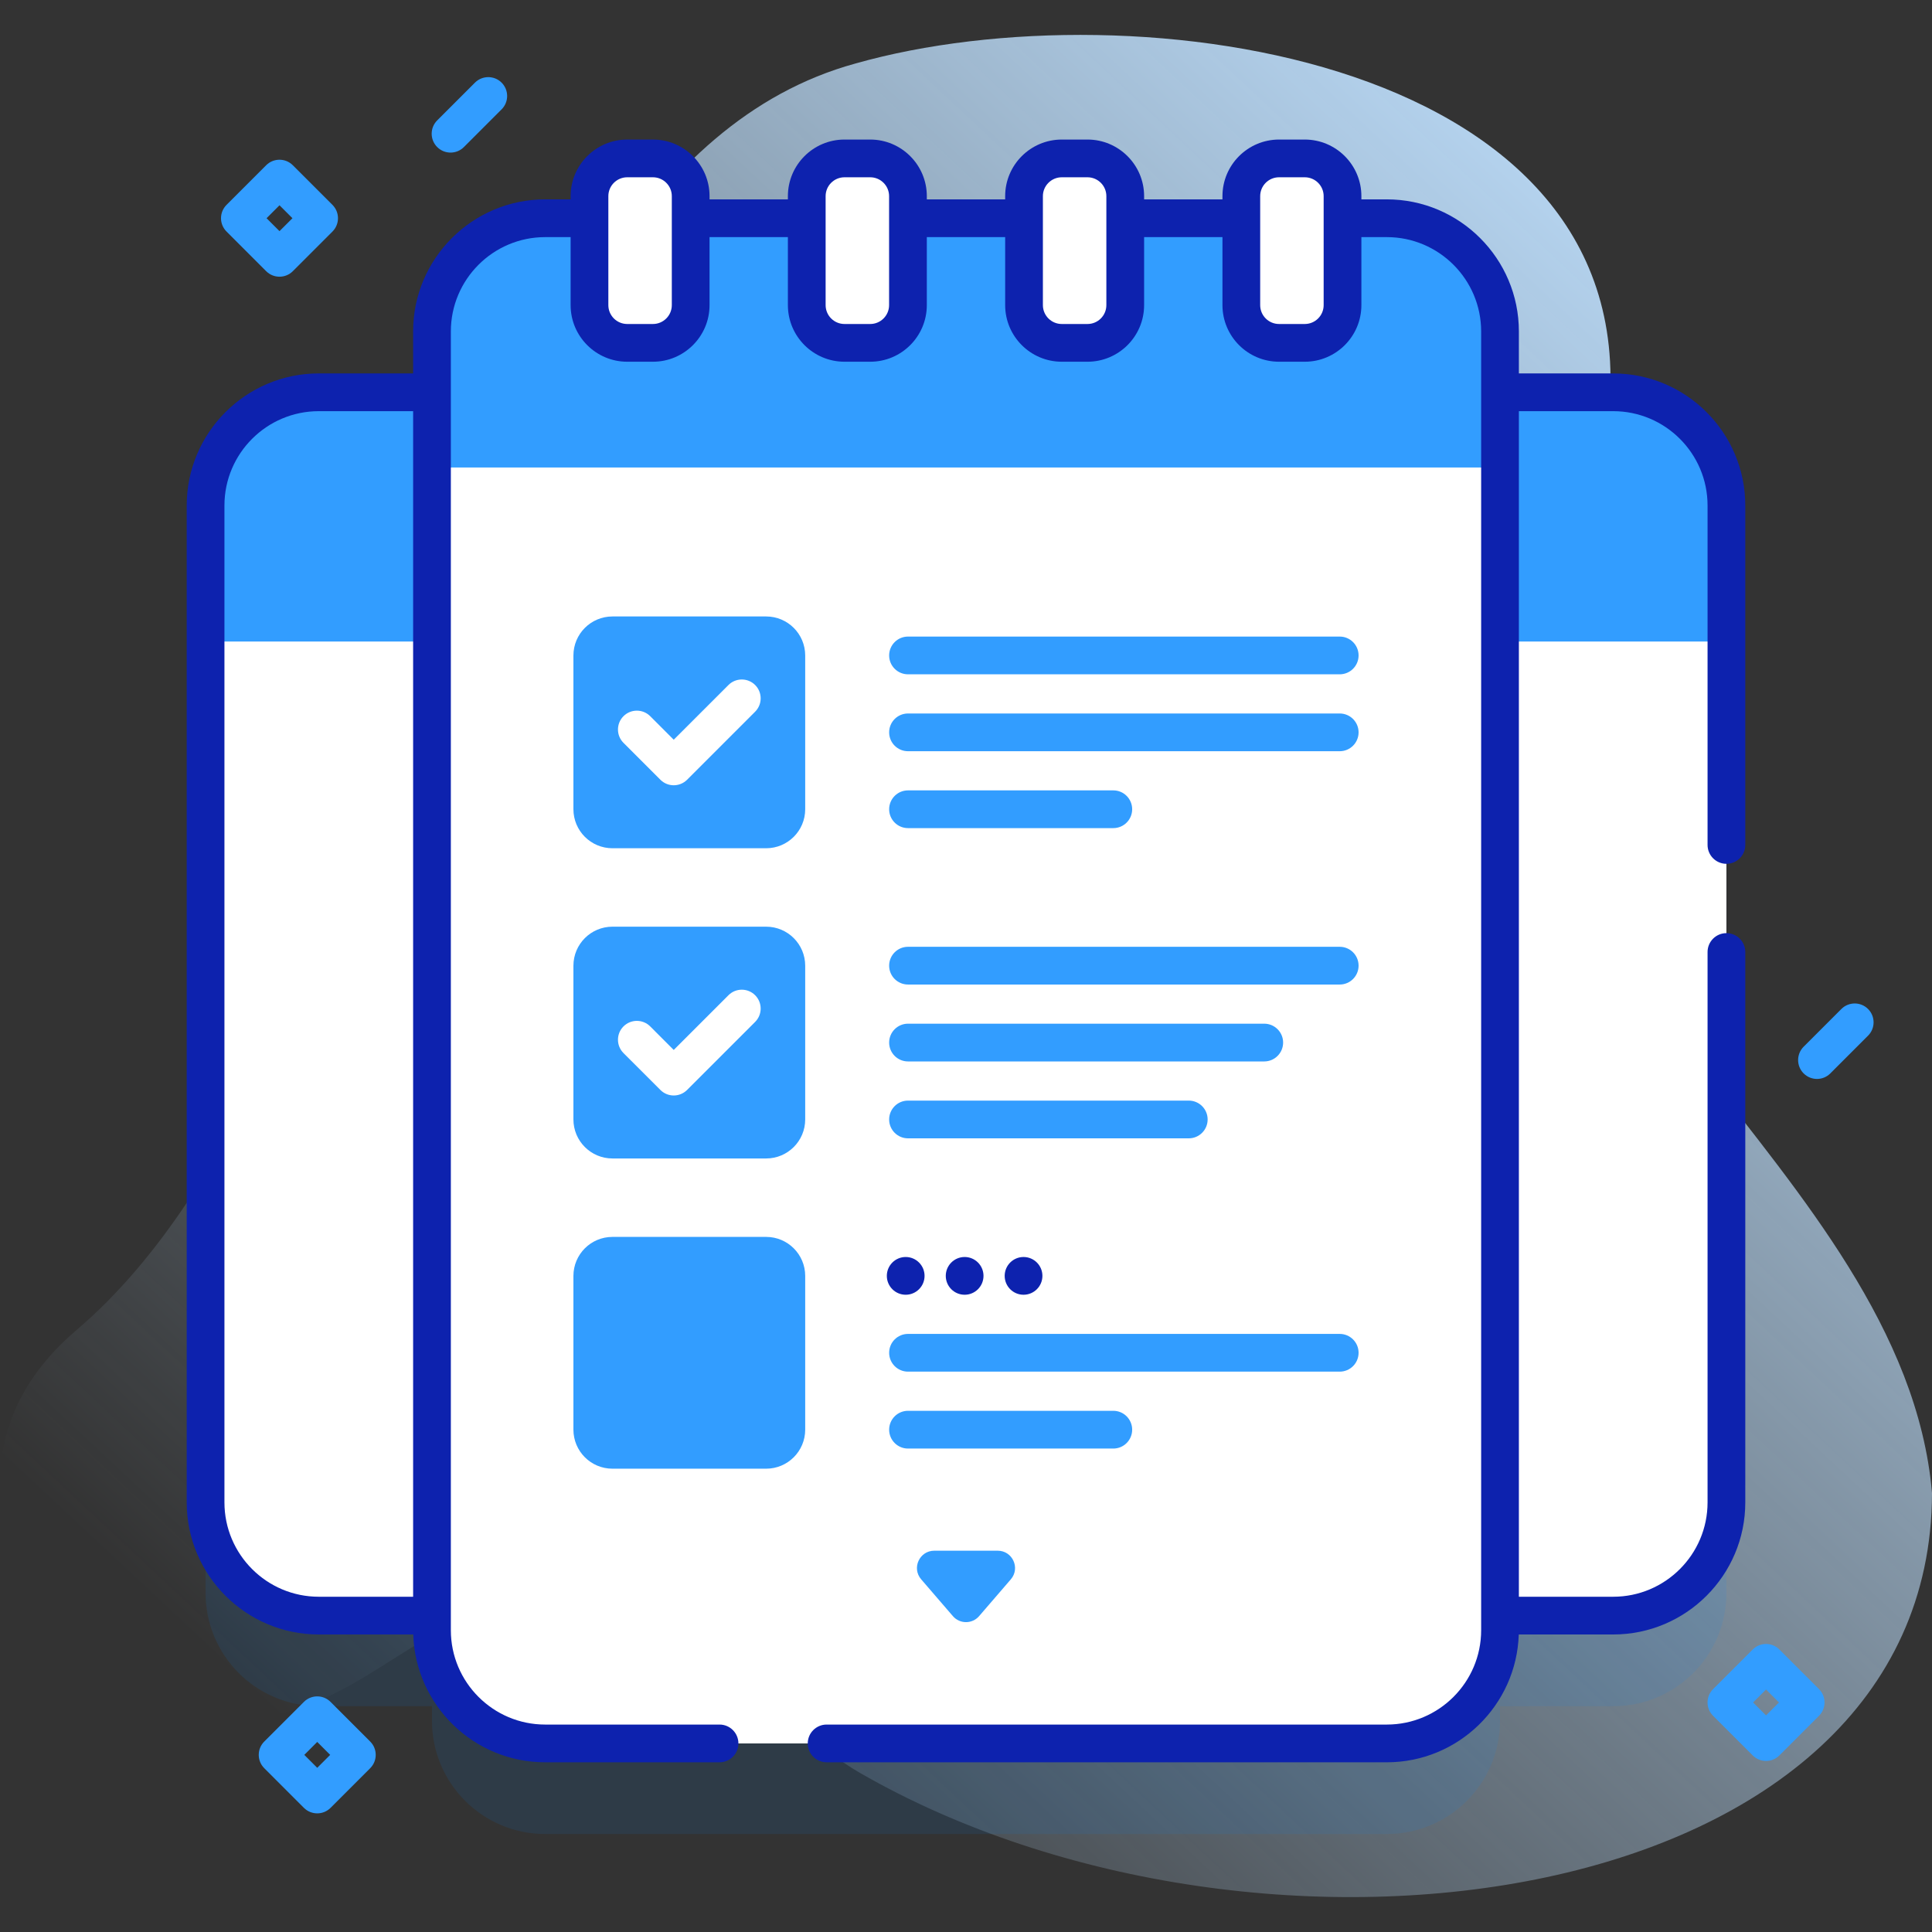 <svg width="100" height="100" viewBox="0 0 100 100" fill="none" xmlns="http://www.w3.org/2000/svg">
<rect x="0" y="0" width="100" height="100" fill="#333333" stroke="none"/>
<path d="M44.274 3.288C22.448 9.278 21.641 53.787 3.956 68.847C-4.744 76.256 2.94 86.752 7.645 88.243C16.415 91.021 19.499 85.155 25.173 83.424C33.462 80.915 39.939 89.132 44.499 91.758C65.341 103.759 99.96 99 100 77.277C99.275 68.843 93.147 61.804 88.151 55.327C74.784 40.388 77.674 39.058 83.188 22.114C85.774 2.939 58.631 -0.787 44.274 3.288Z" fill="url(#paint0_linear_170_607)"/>
<path opacity="0.1" d="M83.5 24.993H77.641V21.844C77.641 18.608 75.017 15.984 71.781 15.984H28.219C24.983 15.984 22.359 18.608 22.359 21.844V24.993H16.5C13.264 24.993 10.641 27.617 10.641 30.853V82.453C10.641 85.689 13.264 88.312 16.5 88.312H22.359V89.069C22.359 92.305 24.983 94.928 28.219 94.928H71.781C75.017 94.928 77.641 92.305 77.641 89.069V88.312H83.5C86.736 88.312 89.359 85.689 89.359 82.453V30.853C89.359 27.617 86.736 24.993 83.5 24.993Z" fill="#0085FF"/>
<path d="M83.5 83.623H16.5C13.264 83.623 10.641 81 10.641 77.764V26.164C10.641 22.928 13.264 20.305 16.5 20.305H83.5C86.736 20.305 89.359 22.928 89.359 26.164V77.764C89.359 81 86.736 83.623 83.5 83.623Z" fill="white"/>
<path d="M89.359 33.205V26.164C89.359 22.928 86.736 20.305 83.5 20.305H16.5C13.264 20.305 10.641 22.928 10.641 26.164V33.205H89.359Z" fill="#329DFF"/>
<path d="M71.781 90.241H28.219C24.983 90.241 22.359 87.617 22.359 84.381V17.156C22.359 13.92 24.983 11.297 28.219 11.297H71.781C75.017 11.297 77.641 13.92 77.641 17.156V84.381C77.641 87.617 75.017 90.241 71.781 90.241Z" fill="white"/>
<path d="M77.641 24.197V17.156C77.641 13.92 75.017 11.297 71.781 11.297H28.219C24.983 11.297 22.359 13.92 22.359 17.156V24.197H77.641Z" fill="#329DFF"/>
<path d="M33.797 17.746H32.465C31.386 17.746 30.512 16.872 30.512 15.793V10.152C30.512 9.074 31.386 8.199 32.465 8.199H33.797C34.875 8.199 35.75 9.074 35.75 10.152V15.793C35.75 16.872 34.875 17.746 33.797 17.746Z" fill="white"/>
<path d="M45.043 17.746H43.711C42.632 17.746 41.758 16.872 41.758 15.793V10.152C41.758 9.074 42.632 8.199 43.711 8.199H45.043C46.121 8.199 46.996 9.074 46.996 10.152V15.793C46.996 16.872 46.121 17.746 45.043 17.746Z" fill="white"/>
<path d="M56.289 17.746H54.957C53.878 17.746 53.004 16.872 53.004 15.793V10.152C53.004 9.074 53.878 8.199 54.957 8.199H56.289C57.368 8.199 58.242 9.074 58.242 10.152V15.793C58.242 16.872 57.368 17.746 56.289 17.746Z" fill="white"/>
<path d="M67.535 17.746H66.203C65.124 17.746 64.25 16.872 64.25 15.793V10.152C64.25 9.074 65.124 8.199 66.203 8.199H67.535C68.614 8.199 69.488 9.074 69.488 10.152V15.793C69.488 16.872 68.614 17.746 67.535 17.746Z" fill="white"/>
<path d="M89.359 44.711C89.899 44.711 90.336 44.273 90.336 43.734V26.165C90.336 22.395 87.269 19.329 83.5 19.329H78.617V17.155C78.617 13.386 75.55 10.319 71.781 10.319H70.465V10.152C70.465 8.537 69.151 7.223 67.535 7.223H66.204C64.588 7.223 63.274 8.537 63.274 10.152V10.319H59.219V10.152C59.219 8.537 57.904 7.223 56.289 7.223H54.957C53.342 7.223 52.027 8.537 52.027 10.152V10.319H47.972V10.152C47.972 8.537 46.658 7.223 45.043 7.223H43.711C42.095 7.223 40.781 8.537 40.781 10.152V10.319H36.726V10.152C36.726 8.537 35.411 7.223 33.796 7.223H32.465C30.849 7.223 29.535 8.537 29.535 10.152V10.319H28.219C24.449 10.319 21.383 13.386 21.383 17.155V19.328H16.5C12.731 19.328 9.664 22.395 9.664 26.164V77.764C9.664 81.534 12.731 84.6 16.5 84.6H21.389C21.505 88.268 24.523 91.216 28.219 91.216H37.244C37.783 91.216 38.22 90.779 38.22 90.24C38.22 89.701 37.783 89.263 37.244 89.263H28.219C25.526 89.263 23.336 87.073 23.336 84.38V17.155C23.336 14.463 25.526 12.273 28.219 12.273H29.535V15.793C29.535 17.409 30.849 18.723 32.464 18.723H33.796C35.411 18.723 36.726 17.409 36.726 15.793V12.273H40.781V15.793C40.781 17.409 42.095 18.723 43.711 18.723H45.043C46.658 18.723 47.972 17.409 47.972 15.793V12.273H52.027V15.793C52.027 17.409 53.342 18.723 54.957 18.723H56.289C57.904 18.723 59.219 17.409 59.219 15.793V12.273H63.274V15.793C63.274 17.409 64.588 18.723 66.203 18.723H67.535C69.151 18.723 70.465 17.409 70.465 15.793V12.273H71.781C74.473 12.273 76.664 14.463 76.664 17.155V84.38C76.664 87.073 74.473 89.263 71.781 89.263H42.785C42.246 89.263 41.809 89.701 41.809 90.24C41.809 90.779 42.246 91.216 42.785 91.216H71.781C75.477 91.216 78.495 88.268 78.611 84.6H83.5C87.269 84.6 90.336 81.534 90.336 77.764V49.276C90.336 48.736 89.899 48.299 89.359 48.299C88.82 48.299 88.383 48.736 88.383 49.276V77.764C88.383 80.457 86.192 82.647 83.5 82.647H78.617V21.282H83.5C86.192 21.282 88.383 23.472 88.383 26.164V43.734C88.383 44.273 88.82 44.711 89.359 44.711ZM11.617 77.764V26.164C11.617 23.472 13.807 21.282 16.5 21.282H21.383V82.647H16.5C13.807 82.647 11.617 80.457 11.617 77.764ZM34.773 15.793C34.773 16.332 34.335 16.77 33.796 16.77H32.465C31.926 16.77 31.488 16.332 31.488 15.793V10.152C31.488 9.614 31.926 9.176 32.465 9.176H33.796C34.335 9.176 34.773 9.614 34.773 10.152V15.793ZM46.019 15.793C46.019 16.332 45.581 16.77 45.043 16.77H43.711C43.172 16.77 42.734 16.332 42.734 15.793V10.152C42.734 9.614 43.172 9.176 43.711 9.176H45.043C45.581 9.176 46.019 9.614 46.019 10.152V15.793ZM57.265 15.793C57.265 16.332 56.827 16.77 56.289 16.77H54.957C54.419 16.77 53.98 16.332 53.98 15.793V10.152C53.98 9.614 54.419 9.176 54.957 9.176H56.289C56.827 9.176 57.265 9.614 57.265 10.152V15.793ZM68.512 15.793C68.512 16.332 68.074 16.77 67.535 16.77H66.203C65.665 16.77 65.227 16.332 65.227 15.793V10.152C65.227 9.614 65.665 9.176 66.203 9.176H67.535C68.074 9.176 68.512 9.614 68.512 10.152V15.793Z" fill="#0D22AE"/>
<path d="M39.656 43.905H31.7C30.584 43.905 29.68 43.001 29.68 41.885V33.929C29.68 32.813 30.584 31.908 31.7 31.908H39.656C40.772 31.908 41.677 32.813 41.677 33.929V41.885C41.677 43.001 40.772 43.905 39.656 43.905Z" fill="#329DFF"/>
<path d="M34.872 40.645C34.622 40.645 34.373 40.55 34.182 40.36L32.272 38.45C31.891 38.069 31.891 37.45 32.272 37.069C32.654 36.688 33.272 36.688 33.654 37.069L34.872 38.288L37.705 35.456C38.086 35.075 38.704 35.075 39.086 35.456C39.467 35.837 39.467 36.456 39.086 36.837L35.563 40.36C35.372 40.55 35.122 40.645 34.872 40.645Z" fill="white"/>
<path d="M69.344 34.902H46.998C46.459 34.902 46.022 34.465 46.022 33.926C46.022 33.386 46.459 32.949 46.998 32.949H69.344C69.883 32.949 70.32 33.386 70.32 33.926C70.32 34.465 69.883 34.902 69.344 34.902Z" fill="#329DFF"/>
<path d="M69.344 38.883H46.998C46.459 38.883 46.022 38.446 46.022 37.906C46.022 37.367 46.459 36.93 46.998 36.93H69.344C69.883 36.93 70.32 37.367 70.32 37.906C70.32 38.446 69.883 38.883 69.344 38.883Z" fill="#329DFF"/>
<path d="M57.625 42.863H46.998C46.459 42.863 46.022 42.426 46.022 41.887C46.022 41.347 46.459 40.91 46.998 40.91H57.625C58.164 40.91 58.601 41.347 58.601 41.887C58.601 42.426 58.164 42.863 57.625 42.863Z" fill="#329DFF"/>
<path d="M39.656 59.962H31.7C30.584 59.962 29.68 59.057 29.68 57.941V49.986C29.68 48.87 30.584 47.965 31.7 47.965H39.656C40.772 47.965 41.677 48.87 41.677 49.986V57.941C41.677 59.057 40.772 59.962 39.656 59.962Z" fill="#329DFF"/>
<path d="M34.872 56.702C34.622 56.702 34.373 56.607 34.182 56.416L32.272 54.507C31.891 54.125 31.891 53.507 32.272 53.126C32.654 52.745 33.272 52.745 33.654 53.126L34.872 54.345L37.705 51.513C38.086 51.131 38.704 51.131 39.086 51.513C39.467 51.894 39.467 52.512 39.086 52.894L35.563 56.416C35.372 56.607 35.122 56.702 34.872 56.702Z" fill="white"/>
<path d="M69.344 50.959H46.998C46.459 50.959 46.022 50.522 46.022 49.982C46.022 49.443 46.459 49.006 46.998 49.006H69.344C69.883 49.006 70.32 49.443 70.32 49.982C70.32 50.522 69.883 50.959 69.344 50.959Z" fill="#329DFF"/>
<path d="M65.437 54.94H46.998C46.459 54.94 46.022 54.502 46.022 53.963C46.022 53.424 46.459 52.986 46.998 52.986H65.437C65.976 52.986 66.414 53.424 66.414 53.963C66.414 54.502 65.976 54.94 65.437 54.94Z" fill="#329DFF"/>
<path d="M61.531 58.92H46.998C46.459 58.92 46.022 58.483 46.022 57.943C46.022 57.404 46.459 56.967 46.998 56.967H61.531C62.07 56.967 62.507 57.404 62.507 57.943C62.507 58.483 62.07 58.92 61.531 58.92Z" fill="#329DFF"/>
<path d="M39.656 76.019H31.7C30.584 76.019 29.68 75.114 29.68 73.998V66.042C29.68 64.926 30.584 64.022 31.7 64.022H39.656C40.772 64.022 41.677 64.926 41.677 66.042V73.998C41.677 75.114 40.772 76.019 39.656 76.019Z" fill="#329DFF"/>
<path d="M69.344 70.996H46.998C46.459 70.996 46.022 70.559 46.022 70.019C46.022 69.48 46.459 69.043 46.998 69.043H69.344C69.883 69.043 70.32 69.48 70.32 70.019C70.32 70.559 69.883 70.996 69.344 70.996Z" fill="#329DFF"/>
<path d="M57.625 74.977H46.998C46.459 74.977 46.022 74.539 46.022 74C46.022 73.461 46.459 73.023 46.998 73.023H57.625C58.164 73.023 58.601 73.461 58.601 74C58.601 74.539 58.164 74.977 57.625 74.977Z" fill="#329DFF"/>
<path d="M52.978 67.016C53.518 67.016 53.955 66.578 53.955 66.039C53.955 65.5 53.518 65.062 52.978 65.062C52.439 65.062 52.002 65.5 52.002 66.039C52.002 66.578 52.439 67.016 52.978 67.016Z" fill="#0D22AE"/>
<path d="M49.93 67.016C50.469 67.016 50.906 66.578 50.906 66.039C50.906 65.5 50.469 65.062 49.93 65.062C49.39 65.062 48.953 65.5 48.953 66.039C48.953 66.578 49.39 67.016 49.93 67.016Z" fill="#0D22AE"/>
<path d="M46.879 67.016C47.418 67.016 47.855 66.578 47.855 66.039C47.855 65.5 47.418 65.062 46.879 65.062C46.34 65.062 45.902 65.5 45.902 66.039C45.902 66.578 46.34 67.016 46.879 67.016Z" fill="#0D22AE"/>
<path d="M47.68 81.746L49.321 83.65C49.678 84.065 50.322 84.065 50.679 83.65L52.32 81.746C52.821 81.165 52.408 80.264 51.641 80.264H48.359C47.592 80.264 47.179 81.165 47.68 81.746Z" fill="#329DFF"/>
<path d="M91.41 91.146C91.16 91.146 90.91 91.051 90.72 90.86L88.669 88.81C88.287 88.428 88.287 87.81 88.669 87.428L90.72 85.378C91.101 84.996 91.719 84.996 92.1 85.378L94.151 87.428C94.533 87.81 94.533 88.428 94.151 88.81L92.1 90.86C91.91 91.051 91.66 91.146 91.41 91.146ZM90.74 88.119L91.41 88.789L92.08 88.119L91.41 87.449L90.74 88.119Z" fill="#329DFF"/>
<path d="M14.467 14.322C14.217 14.322 13.967 14.227 13.776 14.036L11.726 11.985C11.344 11.604 11.344 10.986 11.726 10.604L13.776 8.554C14.157 8.172 14.776 8.172 15.157 8.554L17.208 10.604C17.589 10.986 17.589 11.604 17.208 11.985L15.157 14.036C14.967 14.227 14.717 14.322 14.467 14.322ZM13.797 11.295L14.467 11.964L15.137 11.295L14.467 10.625L13.797 11.295Z" fill="#329DFF"/>
<path d="M16.42 93.859C16.17 93.859 15.92 93.764 15.729 93.573L13.679 91.522C13.297 91.141 13.297 90.523 13.679 90.141L15.729 88.091C16.11 87.709 16.729 87.709 17.11 88.091L19.161 90.141C19.543 90.523 19.543 91.141 19.161 91.522L17.11 93.573C16.92 93.764 16.67 93.859 16.42 93.859ZM15.75 90.832L16.42 91.502L17.09 90.832L16.42 90.162L15.75 90.832Z" fill="#329DFF"/>
<path d="M94.047 55.846C93.797 55.846 93.547 55.75 93.356 55.559C92.975 55.178 92.975 54.56 93.356 54.178L95.309 52.225C95.691 51.844 96.309 51.844 96.69 52.225C97.072 52.607 97.072 53.225 96.69 53.606L94.737 55.559C94.547 55.75 94.297 55.846 94.047 55.846Z" fill="#329DFF"/>
<path d="M23.32 7.898C23.07 7.898 22.82 7.803 22.63 7.612C22.248 7.231 22.248 6.612 22.63 6.231L24.583 4.278C24.964 3.897 25.583 3.897 25.964 4.278C26.345 4.66 26.345 5.278 25.964 5.659L24.011 7.612C23.82 7.803 23.57 7.898 23.32 7.898Z" fill="#329DFF"/>
<defs>
<linearGradient id="paint0_linear_170_607" x1="18.852" y1="93.03" x2="95.627" y2="10.925" gradientUnits="userSpaceOnUse">
<stop stop-color="#C1E2FF" stop-opacity="0"/>
<stop offset="1" stop-color="#C0E1FF"/>
</linearGradient>
</defs>
</svg>

